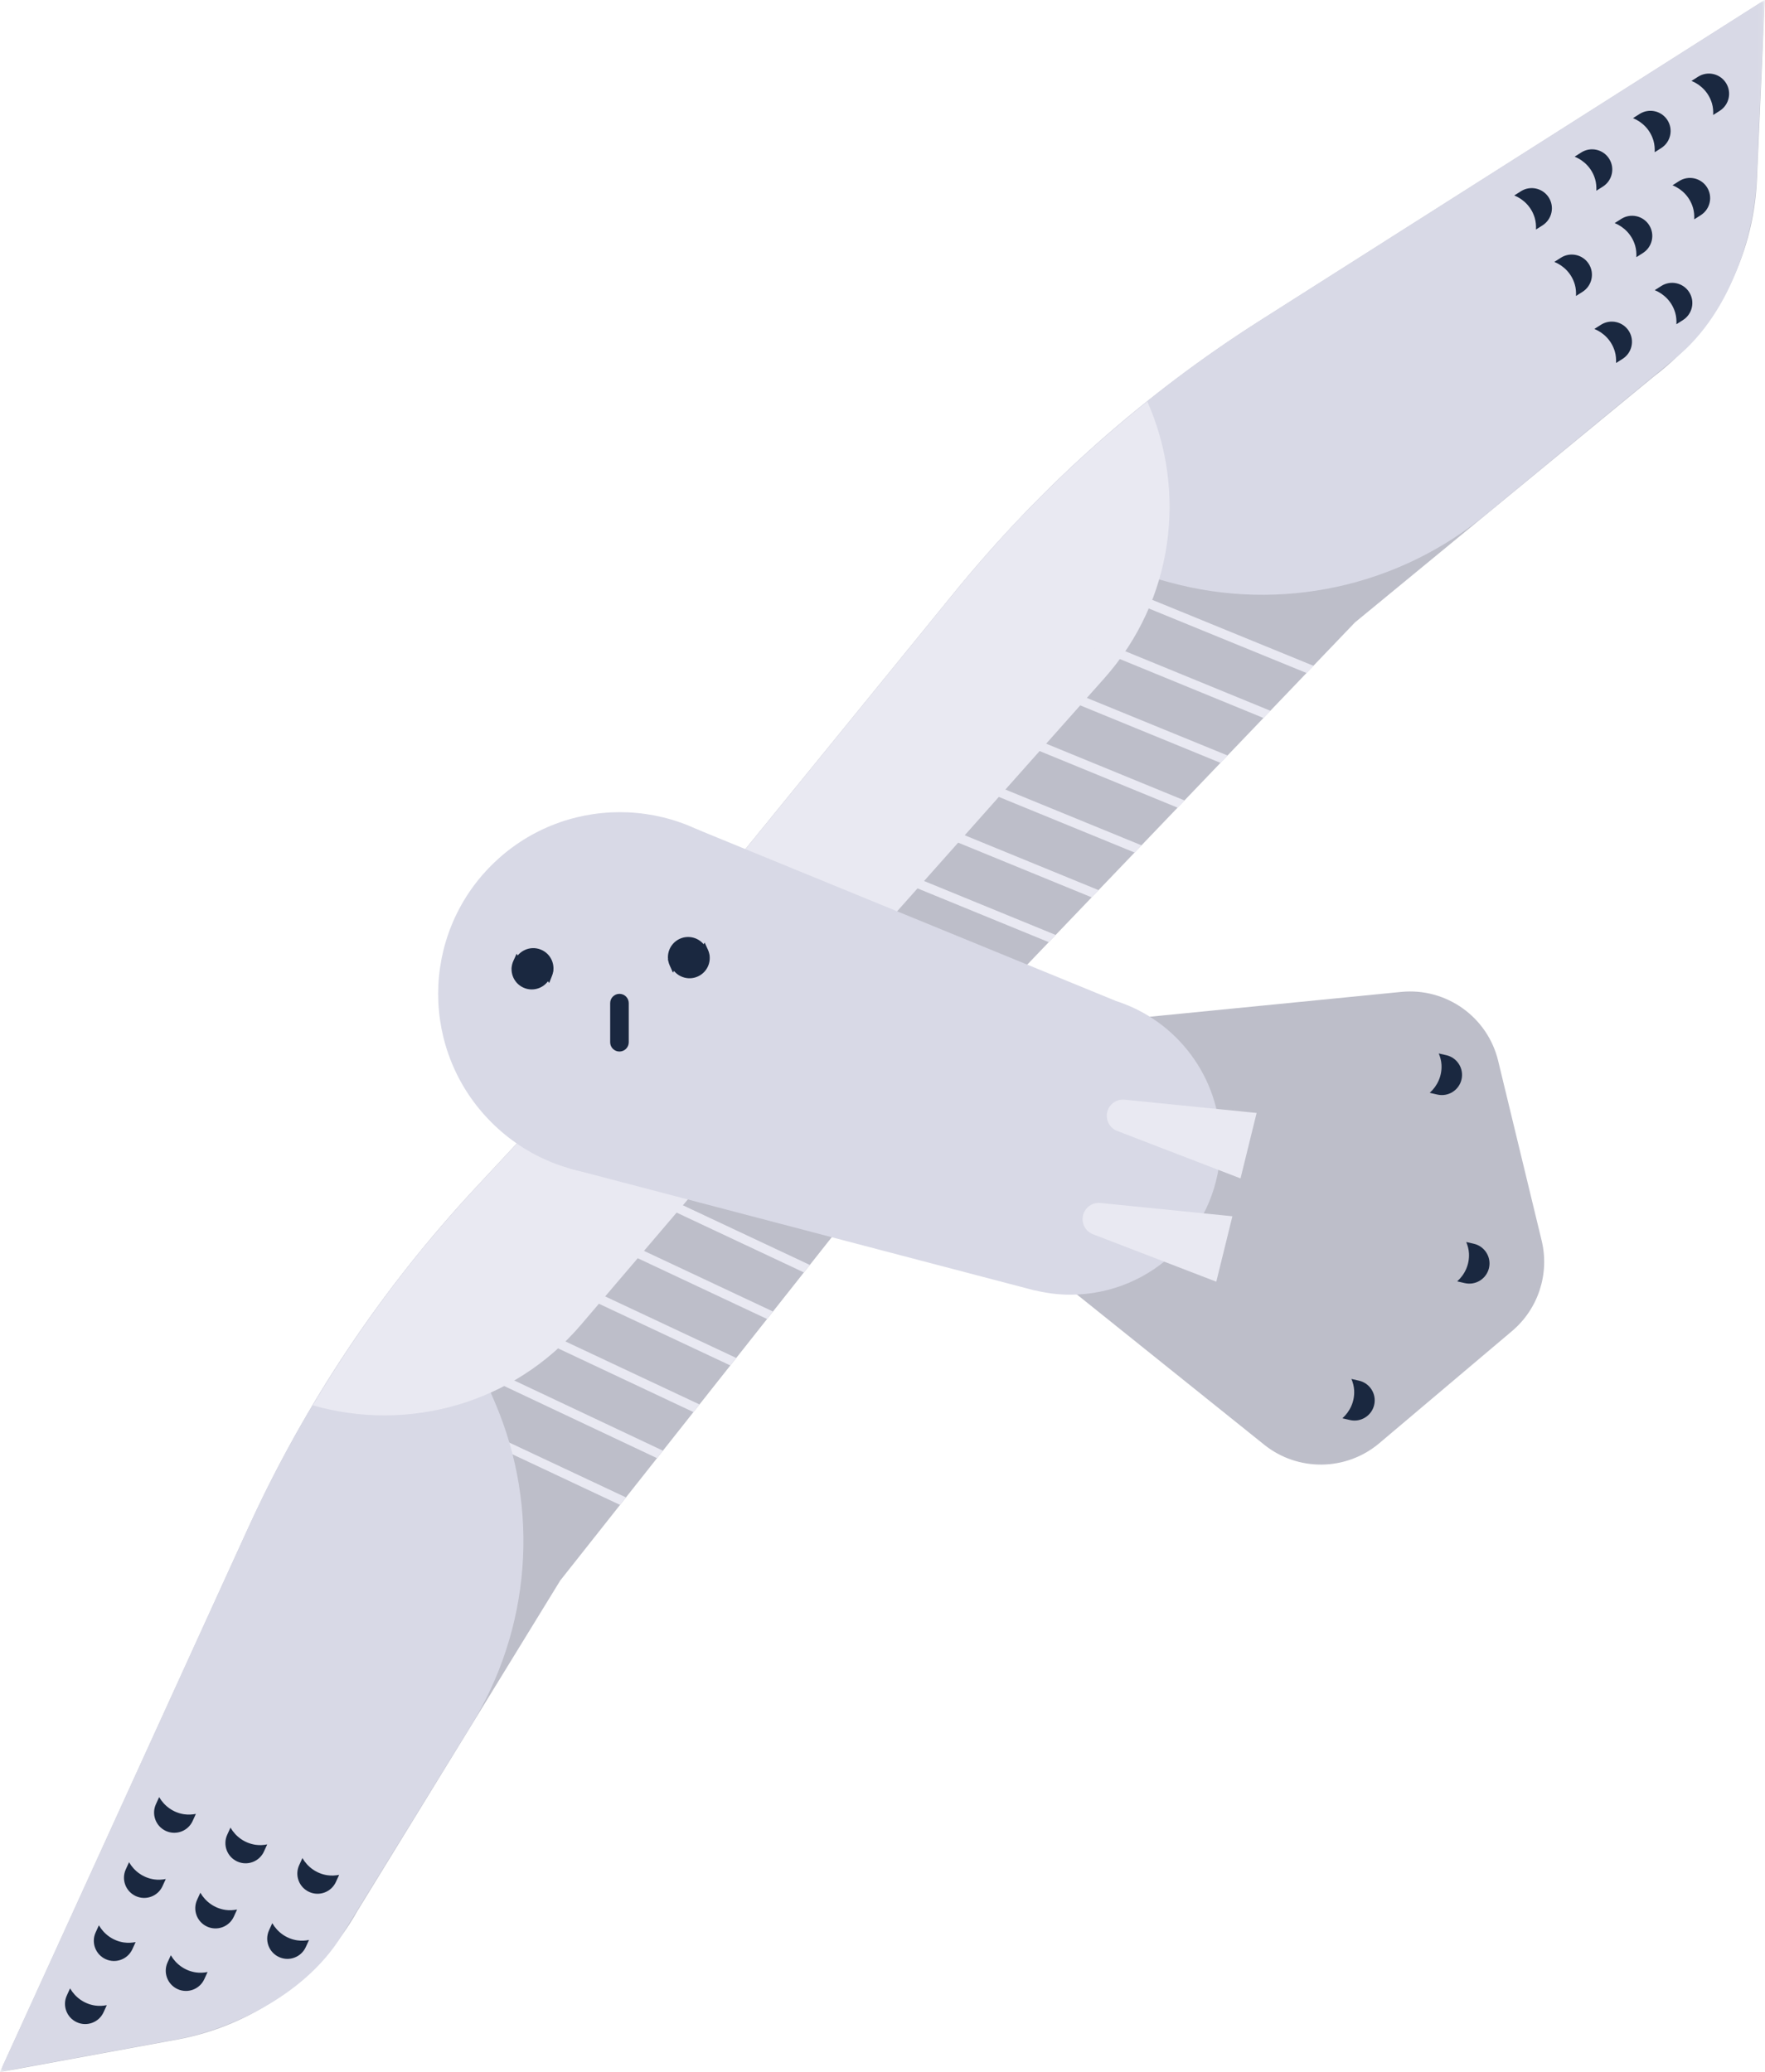 <?xml version="1.0" encoding="UTF-8"?> <svg xmlns="http://www.w3.org/2000/svg" width="316" height="371" viewBox="0 0 316 371" fill="none"><mask id="mask0_2037_534" style="mask-type:luminance" maskUnits="userSpaceOnUse" x="0" y="0" width="316" height="371"><path d="M315.962 0H0V371H315.962V0Z" fill="white"></path></mask><g mask="url(#mask0_2037_534)"><path d="M226.325 258.66L192.578 231.588L205.636 182.064L250.857 177.598C258.911 176.803 266.321 182.064 268.224 189.933L276.009 222.111C277.454 228.082 275.401 234.357 270.709 238.323L246.951 258.397C241.024 263.406 232.376 263.517 226.323 258.66H226.325Z" fill="#BDBEC9"></path><path d="M242.442 248.924C242.553 250.909 241.711 252.71 240.336 253.94L241.699 254.253C243.645 254.699 245.584 253.482 246.031 251.537C246.478 249.591 245.261 247.652 243.315 247.205L241.956 246.894C242.218 247.528 242.403 248.203 242.444 248.926L242.442 248.924Z" fill="#1A2840"></path><path d="M262.997 224.409C263.108 226.394 262.266 228.195 260.891 229.424L262.254 229.737C264.199 230.184 266.139 228.967 266.586 227.022C267.032 225.076 265.815 223.137 263.87 222.69L262.511 222.379C262.772 223.013 262.958 223.688 262.999 224.411L262.997 224.409Z" fill="#1A2840"></path><path d="M258.079 190.649C258.19 192.634 257.348 194.436 255.973 195.665L257.336 195.978C259.281 196.424 261.221 195.208 261.668 193.262C262.114 191.316 260.898 189.377 258.952 188.93L257.593 188.619C257.854 189.253 258.04 189.929 258.081 190.651L258.079 190.649Z" fill="#1A2840"></path><path d="M170.868 106.068L127.441 159.41L179.476 177.349L242.575 111.454L296.153 67.373C307.201 58.985 313.944 46.115 314.549 32.257L315.962 0L225.638 57.377C204.885 70.56 186.392 87.003 170.868 106.068Z" fill="#BDBEC9"></path><path d="M179.486 96.099C193.079 81.244 208.554 68.201 225.583 57.383L315.907 0.008L314.496 32.265C314.113 41.005 310.341 55.582 300.1 64.013L266.326 91.876C250.535 105.063 229.291 109.694 209.443 104.277L179.484 96.099H179.486Z" fill="#D8D9E6"></path><path d="M148.998 166.83L133 152.605L170.892 106.062C181.16 93.449 192.751 82.016 205.413 71.886C212.554 87.972 210.167 107.437 197.711 121.448L155.399 169.035L149 166.83H148.998Z" fill="#E9E9F2"></path><path d="M299.919 55.975C299.361 54.066 297.965 52.65 296.258 51.952L297.438 51.202C299.124 50.132 301.358 50.63 302.428 52.314C303.499 53.998 303.001 56.234 301.316 57.305L300.139 58.052C300.174 57.367 300.122 56.669 299.921 55.975H299.919Z" fill="#1A2840"></path><path d="M289.11 62.92C288.552 61.011 287.156 59.595 285.449 58.897L286.629 58.147C288.315 57.077 290.549 57.575 291.62 59.259C292.69 60.945 292.192 63.179 290.508 64.25L289.33 64.997C289.365 64.311 289.314 63.614 289.112 62.92H289.11Z" fill="#1A2840"></path><path d="M303.106 37.194C302.548 35.285 301.152 33.869 299.445 33.171L300.625 32.422C302.311 31.351 304.545 31.849 305.616 33.533C306.686 35.218 306.188 37.453 304.504 38.524L303.326 39.272C303.361 38.588 303.31 37.888 303.108 37.194H303.106Z" fill="#1A2840"></path><path d="M292.747 43.968C292.189 42.059 290.793 40.642 289.086 39.944L290.266 39.195C291.952 38.124 294.186 38.623 295.256 40.307C296.327 41.991 295.829 44.227 294.145 45.298L292.967 46.045C293.002 45.359 292.95 44.661 292.749 43.968H292.747Z" fill="#1A2840"></path><path d="M281.942 50.914C281.384 49.006 279.988 47.589 278.281 46.891L279.461 46.142C281.147 45.071 283.381 45.569 284.452 47.254C285.522 48.938 285.024 51.174 283.34 52.244L282.162 52.992C282.197 52.306 282.146 51.608 281.944 50.914H281.942Z" fill="#1A2840"></path><path d="M296.028 25.176C295.47 23.267 294.074 21.851 292.367 21.153L293.547 20.404C295.233 19.333 297.467 19.831 298.538 21.515C299.608 23.2 299.11 25.436 297.426 26.506L296.248 27.253C296.283 26.568 296.232 25.87 296.03 25.176H296.028Z" fill="#1A2840"></path><path d="M306.501 18.51C305.943 16.601 304.547 15.184 302.84 14.486L304.02 13.737C305.706 12.666 307.94 13.165 309.01 14.849C310.081 16.533 309.583 18.769 307.899 19.84L306.721 20.587C306.756 19.901 306.704 19.203 306.503 18.51H306.501Z" fill="#1A2840"></path><path d="M285.583 32.072C285.025 30.163 283.629 28.747 281.922 28.049L283.102 27.299C284.788 26.228 287.022 26.727 288.092 28.411C289.163 30.097 288.665 32.331 286.981 33.402L285.803 34.149C285.838 33.463 285.786 32.765 285.585 32.072H285.583Z" fill="#1A2840"></path><path d="M274.774 39.018C274.216 37.109 272.82 35.693 271.113 34.995L272.293 34.245C273.979 33.175 276.213 33.673 277.284 35.357C278.354 37.041 277.856 39.277 276.172 40.348L274.994 41.095C275.029 40.41 274.978 39.712 274.776 39.018H274.774Z" fill="#1A2840"></path><path d="M85.108 212.7L131.973 162.35L156.898 211.424L100.305 282.984L64.011 342.116C57.221 354.212 45.401 362.659 31.758 365.167L0 371L44.41 273.643C54.614 251.273 68.357 230.695 85.108 212.698V212.7Z" fill="#BDBEC9"></path><path d="M103.696 231.774L130.752 244.477L131.812 243.137L104.407 230.269L103.698 231.776L103.696 231.774ZM97.894 238.632L96.091 237.781L95.382 239.289L124.149 252.83L125.232 251.461L97.905 238.617L97.898 238.632H97.894ZM76.836 253.38L111.007 269.447L112.068 268.105L77.544 251.873L76.836 253.38ZM84.845 245.603L117.627 261.078L118.687 259.737L85.555 244.096L84.847 245.603H84.845ZM127.565 206.822L126.857 208.329L150.538 219.459L151.598 218.117L127.565 206.822ZM119.467 216.328L143.923 227.823L144.983 226.48L120.176 214.821L119.467 216.328ZM110.968 223.773L137.328 236.161L138.389 234.819L111.677 222.264L110.968 223.771V223.773Z" fill="#E9E9F2"></path><path d="M76.42 222.609C63.575 238.117 52.784 255.239 44.41 273.592L0 370.949L31.756 365.116C40.361 363.534 54.281 357.794 61.223 346.493L84.178 309.209C95.067 291.753 96.733 270.075 88.637 251.16L76.418 222.609H76.42Z" fill="#D8D9E6"></path><path d="M142.288 182.686L125.998 168.796L85.108 212.727C74.027 224.631 64.297 237.685 56.004 251.619C72.92 256.48 91.872 251.44 104.036 237.174L145.354 188.72L142.29 182.686H142.288Z" fill="#E9E9F2"></path><path d="M133.976 200.944C146.679 188.241 146.679 167.645 133.976 154.942C121.273 142.239 100.677 142.239 87.974 154.942C75.271 167.645 75.271 188.241 87.974 200.944C100.677 213.648 121.273 213.648 133.976 200.944Z" fill="#D8D9E6"></path><path d="M199.72 179.196V179.19L124.616 148.411L101.984 209.21L185.232 231.047L185.238 231.024C187.278 231.518 189.399 231.811 191.591 231.811C206.467 231.811 218.524 219.752 218.524 204.878C218.524 192.836 210.62 182.646 199.718 179.2L199.72 179.196Z" fill="#D8D9E6"></path><path d="M110.906 188.275C109.985 188.275 109.242 187.53 109.242 186.612V179.607C109.242 178.689 109.988 177.944 110.906 177.944C111.826 177.944 112.569 178.689 112.569 179.607V186.612C112.569 187.532 111.824 188.275 110.906 188.275Z" fill="#1A2840"></path><path d="M197.013 215.389L220.645 217.765L217.761 229.484L195.681 220.987C194.316 220.462 193.556 219.004 193.904 217.584C194.25 216.18 195.576 215.245 197.013 215.389Z" fill="#E9E9F2"></path><path d="M201.349 196.894L224.981 199.27L222.097 210.989L200.017 202.492C198.652 201.967 197.892 200.509 198.24 199.089C198.586 197.685 199.912 196.75 201.349 196.894Z" fill="#E9E9F2"></path><path d="M53.236 347.415C51.27 347.125 49.675 345.937 48.748 344.341L48.167 345.614C47.338 347.43 48.139 349.575 49.957 350.403C51.773 351.232 53.918 350.432 54.746 348.614L55.324 347.345C54.651 347.475 53.953 347.52 53.236 347.413V347.415Z" fill="#1A2840"></path><path d="M58.631 335.756C56.665 335.466 55.069 334.278 54.142 332.682L53.562 333.954C52.732 335.77 53.533 337.916 55.351 338.743C57.167 339.573 59.312 338.772 60.14 336.954L60.719 335.686C60.045 335.816 59.347 335.861 58.631 335.754V335.756Z" fill="#1A2840"></path><path d="M35.072 353.154C33.106 352.863 31.51 351.675 30.584 350.08L30.003 351.352C29.174 353.168 29.974 355.313 31.793 356.143C33.608 356.973 35.754 356.172 36.581 354.354L37.16 353.086C36.487 353.215 35.789 353.261 35.072 353.154Z" fill="#1A2840"></path><path d="M40.358 341.962C38.391 341.671 36.796 340.483 35.869 338.888L35.288 340.16C34.459 341.976 35.26 344.121 37.078 344.951C38.894 345.781 41.039 344.98 41.867 343.162L42.445 341.894C41.772 342.021 41.074 342.069 40.358 341.962Z" fill="#1A2840"></path><path d="M45.752 330.302C43.786 330.012 42.19 328.824 41.264 327.228L40.683 328.5C39.853 330.316 40.654 332.462 42.472 333.291C44.288 334.121 46.434 333.32 47.261 331.502L47.84 330.234C47.166 330.364 46.468 330.409 45.752 330.302Z" fill="#1A2840"></path><path d="M22.193 347.792C20.227 347.502 18.631 346.314 17.705 344.718L17.124 345.991C16.295 347.807 17.096 349.952 18.914 350.78C20.73 351.609 22.875 350.808 23.703 348.99L24.281 347.722C23.608 347.852 22.91 347.897 22.193 347.79V347.792Z" fill="#1A2840"></path><path d="M17.033 359.085C15.067 358.795 13.471 357.607 12.545 356.011L11.964 357.284C11.134 359.1 11.935 361.245 13.754 362.075C15.569 362.904 17.715 362.103 18.542 360.285L19.121 359.017C18.448 359.147 17.75 359.192 17.033 359.085Z" fill="#1A2840"></path><path d="M27.592 336.499C25.626 336.209 24.03 335.021 23.104 333.425L22.523 334.698C21.693 336.514 22.494 338.659 24.312 339.489C26.128 340.318 28.273 339.518 29.101 337.7L29.68 336.431C29.006 336.561 28.308 336.606 27.592 336.499Z" fill="#1A2840"></path><path d="M32.983 324.84C31.016 324.549 29.421 323.361 28.494 321.766L27.913 323.038C27.084 324.854 27.885 326.999 29.703 327.827C31.519 328.657 33.664 327.856 34.492 326.038L35.07 324.77C34.397 324.899 33.699 324.945 32.983 324.837V324.84Z" fill="#1A2840"></path><path d="M96.983 173.84C95.016 173.549 93.421 172.361 92.494 170.766L91.913 172.038C91.084 173.854 91.885 175.999 93.703 176.827C95.519 177.657 97.664 176.856 98.492 175.038L99.07 173.77C98.397 173.899 97.699 173.945 96.983 173.837V173.84Z" fill="#1A2840"></path><path d="M93.682 173.166C95.661 173.354 97.316 174.458 98.323 176.004L98.838 174.703C99.572 172.847 98.662 170.746 96.803 170.013C94.947 169.278 92.846 170.189 92.113 172.047L91.601 173.344C92.267 173.18 92.961 173.098 93.682 173.168L93.682 173.166Z" fill="#1A2840"></path><path d="M121.674 171.84C123.64 171.549 125.236 170.361 126.162 168.766L126.743 170.038C127.572 171.854 126.772 173.999 124.954 174.827C123.138 175.657 120.992 174.856 120.165 173.038L119.586 171.77C120.259 171.899 120.957 171.945 121.674 171.837V171.84Z" fill="#1A2840"></path><path d="M124.982 171.089C123.014 171.369 121.413 172.549 120.478 174.14L119.904 172.865C119.083 171.045 119.895 168.904 121.717 168.085C123.537 167.264 125.678 168.076 126.497 169.898L127.069 171.169C126.397 171.036 125.699 170.987 124.982 171.091V171.089Z" fill="#1A2840"></path><path d="M166.743 148.903L195.475 160.678L196.712 159.385L167.375 147.361L166.745 148.901L166.743 148.903ZM179.955 131.942L210.853 144.617L212.09 143.324L180.587 130.4L179.957 131.94L179.955 131.942ZM160.492 157.514L187.791 168.702L189.028 167.409L161.122 155.971L160.492 157.512V157.514ZM172.994 140.293L203.157 152.655L204.394 151.362L173.624 138.751L172.994 140.291V140.293ZM201.89 105.601L201.26 107.141L233.939 120.509L235.176 119.216L201.89 105.599V105.601ZM195.01 115.753L226.231 128.561L227.468 127.268L195.642 114.211L195.012 115.751L195.01 115.753ZM186.208 123.334L188.055 124.09L188.048 124.104L218.536 136.597L219.803 135.276L186.842 121.792L186.212 123.332L186.208 123.334Z" fill="#E9E9F2"></path></g></svg> 